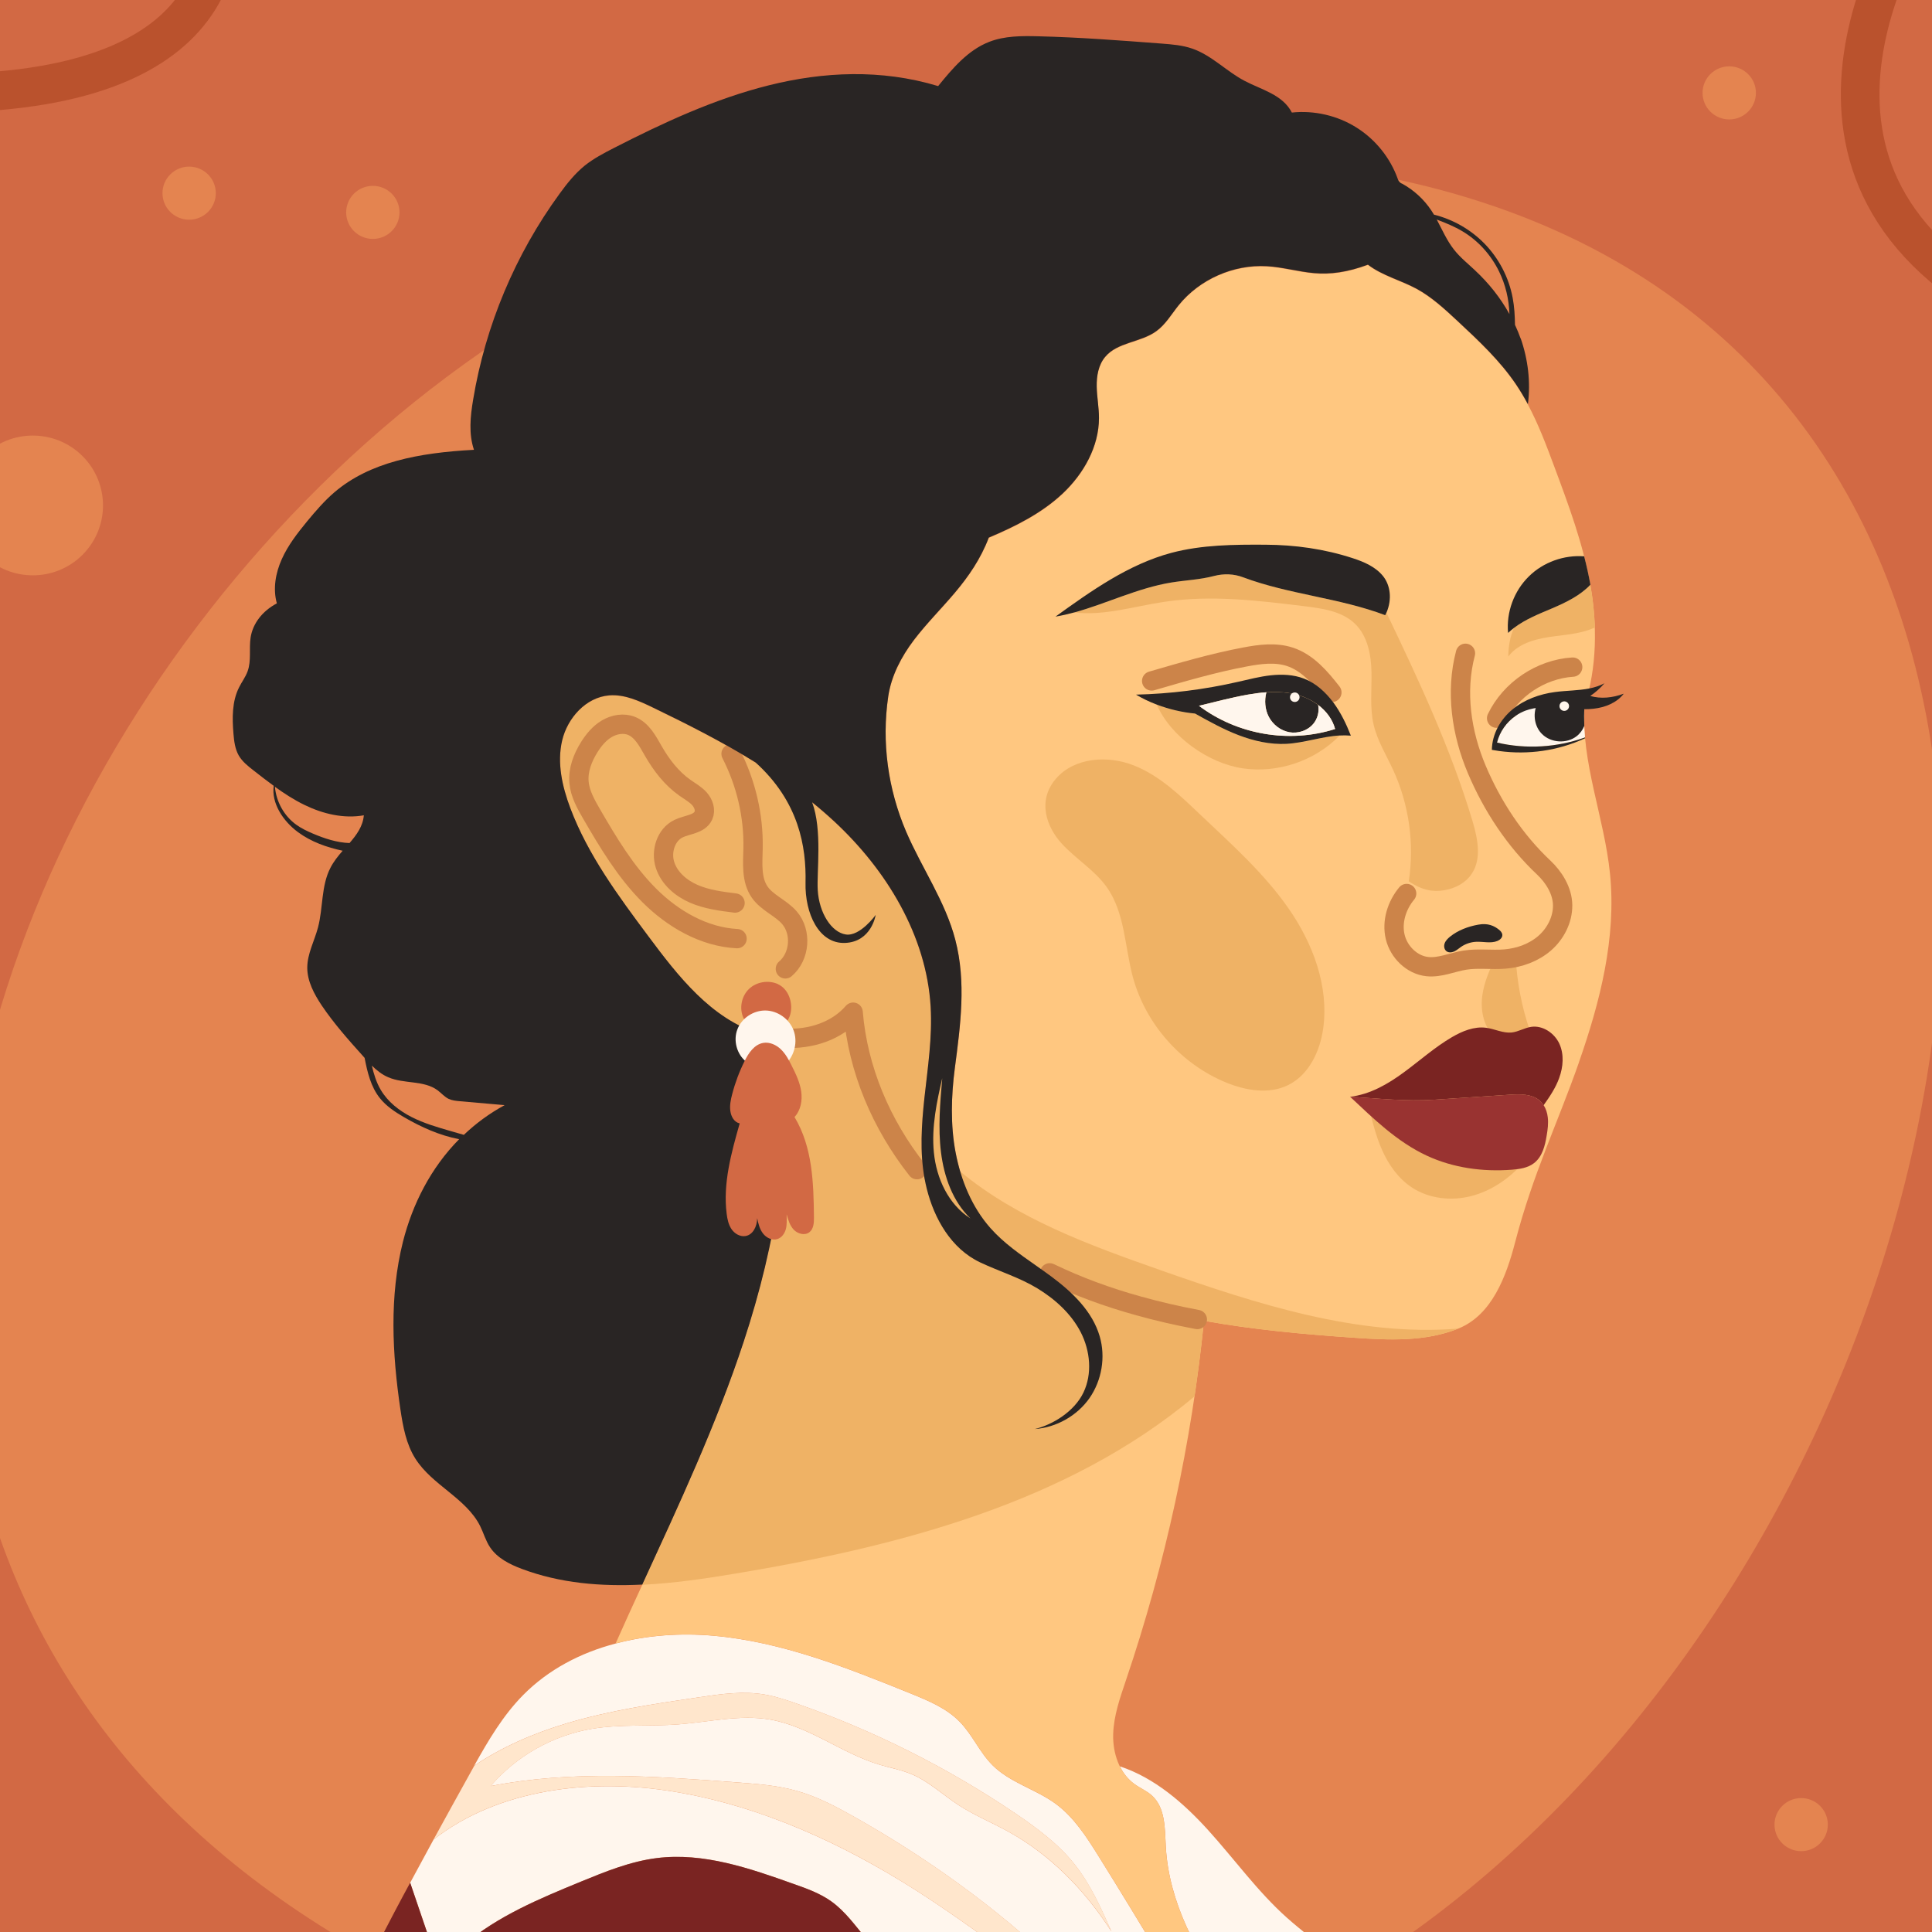 <svg width="50" height="50" viewBox="0 0 50 50" fill="none" xmlns="http://www.w3.org/2000/svg">
<path d="M54.433 -2.553H-7.408V58.998H54.433V-2.553Z" fill="#FFE6CC"/>
<path d="M54.433 -2.553H-7.408V58.998H54.433V-2.553Z" fill="#D26944"/>
<path d="M22.491 4.821C0.626 8.82 -14.989 45.171 17.506 53.694C50.001 62.217 68.957 -3.681 22.491 4.821Z" fill="#E48450"/>
<path d="M46.614 47.908C46.995 47.908 47.304 47.6 47.304 47.221C47.304 46.842 46.995 46.534 46.614 46.534C46.233 46.534 45.924 46.842 45.924 47.221C45.924 47.6 46.233 47.908 46.614 47.908Z" fill="#E48450"/>
<path d="M5.585 4.999C5.585 4.62 5.276 4.312 4.895 4.312C4.514 4.312 4.205 4.62 4.205 4.999C4.205 5.379 4.514 5.686 4.895 5.686C5.276 5.686 5.585 5.379 5.585 4.999Z" fill="#E48450"/>
<path d="M9.649 6.183C10.03 6.183 10.339 5.876 10.339 5.496C10.339 5.117 10.03 4.81 9.649 4.81C9.268 4.81 8.959 5.117 8.959 5.496C8.959 5.876 9.268 6.183 9.649 6.183Z" fill="#E48450"/>
<path d="M44.753 3.091C45.134 3.091 45.443 2.783 45.443 2.404C45.443 2.024 45.134 1.717 44.753 1.717C44.371 1.717 44.062 2.024 44.062 2.404C44.062 2.783 44.371 3.091 44.753 3.091Z" fill="#E48450"/>
<path d="M2.134 14.36C2.843 13.653 2.843 12.509 2.134 11.802C1.424 11.096 0.274 11.096 -0.436 11.802C-1.146 12.509 -1.146 13.653 -0.436 14.36C0.274 15.066 1.424 15.066 2.134 14.36Z" fill="#E48450"/>
<path d="M46.909 52.781C47.296 51.86 46.86 50.8 45.934 50.415C45.009 50.029 43.944 50.463 43.557 51.385C43.169 52.306 43.606 53.365 44.532 53.751C45.457 54.136 46.522 53.702 46.909 52.781Z" fill="#E48450"/>
<mask id="mask0_8_26146" style="mask-type:luminance" maskUnits="userSpaceOnUse" x="-8" y="-3" width="63" height="62">
<path d="M54.433 -2.553H-7.408V58.998H54.433V-2.553Z" fill="white"/>
</mask>
<g mask="url(#mask0_8_26146)">
<path d="M38.769 61.325C39.281 61.944 39.831 63.318 40.062 64.201H38.976C38.824 63.219 38.46 61.845 38.02 61.036C37.447 59.989 36.651 59.08 36.021 58.066C35.44 57.127 35.005 56.104 34.423 55.166C33.665 53.943 32.672 52.885 31.822 51.724C30.974 50.562 30.253 49.237 30.172 47.803C30.146 47.329 30.164 46.788 29.811 46.468C29.677 46.346 29.504 46.277 29.358 46.17C29.195 46.051 29.07 45.893 28.982 45.713C29.88 46.01 30.63 46.661 31.267 47.364C31.952 48.12 32.549 48.957 33.311 49.636C33.703 49.986 34.138 50.29 34.496 50.673C34.941 51.145 35.259 51.72 35.577 52.284C36.862 54.57 38.226 56.813 39.662 59.009C39.942 59.436 40.23 59.876 40.217 60.379C39.815 60.737 39.375 61.054 38.769 61.325Z" fill="#FFF6ED"/>
<path d="M38.4 64.202H32.969C32.657 63.147 31.814 61.984 31.151 60.995C31.018 60.794 30.892 60.601 30.778 60.418C30.475 59.928 30.244 59.398 29.984 58.884C29.347 57.627 28.531 56.459 27.568 55.427C27.202 55.036 26.806 54.647 26.618 54.147C26.52 53.886 26.482 53.605 26.37 53.349C26.049 52.625 25.227 52.293 24.529 51.91C23.726 51.469 23.005 50.876 22.417 50.173C22.134 49.835 21.875 49.465 21.514 49.208C21.225 49.001 20.884 48.878 20.548 48.76C19.403 48.351 18.204 47.935 16.997 48.088C16.314 48.174 15.668 48.438 15.032 48.699C13.967 49.137 12.881 49.586 12.005 50.333C11.856 50.461 11.684 50.607 11.488 50.576C11.26 50.539 11.146 50.285 11.072 50.066C10.919 49.619 10.767 49.172 10.615 48.726C10.816 48.351 11.017 47.98 11.221 47.607C12.906 46.293 15.292 46.013 17.436 46.367C19.685 46.737 21.801 47.708 23.721 48.931C24.495 49.426 25.239 49.962 25.985 50.497C26.596 50.938 27.215 51.385 27.693 51.966C27.875 52.187 28.035 52.426 28.209 52.654C28.413 52.921 28.637 53.173 28.848 53.435C29.662 54.442 30.299 55.576 30.931 56.705C32.013 58.638 33.096 60.569 34.178 62.502C33.766 60.98 33.072 59.519 32.382 58.068C32.031 57.328 31.68 56.589 31.282 55.874C29.194 52.118 25.864 49.136 22.109 47.021C21.638 46.755 21.153 46.499 20.631 46.351C20.13 46.208 19.607 46.169 19.086 46.129C16.956 45.968 14.791 45.811 12.696 46.224C13.361 45.445 14.308 44.91 15.321 44.741C16.058 44.618 16.812 44.683 17.558 44.626C18.349 44.566 19.142 44.369 19.924 44.501C20.933 44.673 21.773 45.37 22.751 45.666C23.03 45.752 23.321 45.802 23.59 45.915C24.036 46.102 24.395 46.446 24.799 46.71C25.206 46.976 25.66 47.162 26.087 47.397C27.161 47.988 28.061 48.892 28.763 49.986C28.49 49.372 28.213 48.749 27.791 48.226C27.375 47.71 26.835 47.31 26.287 46.938C24.515 45.738 22.585 44.772 20.562 44.07C20.309 43.983 20.055 43.9 19.791 43.855C19.23 43.758 18.656 43.841 18.092 43.925C16.929 44.096 15.762 44.268 14.639 44.608C13.805 44.86 12.991 45.211 12.273 45.695C12.636 45.045 13.016 44.397 13.539 43.868C14.192 43.206 15.028 42.772 15.931 42.535C16.75 42.316 17.623 42.258 18.467 42.333C20.239 42.49 21.917 43.161 23.566 43.827C24.022 44.012 24.494 44.207 24.837 44.559C25.166 44.895 25.352 45.35 25.685 45.682C26.137 46.136 26.804 46.303 27.321 46.682C27.79 47.027 28.114 47.53 28.422 48.024C30.727 51.715 32.828 55.555 35.577 58.934C36.861 60.514 38.36 62.183 38.399 64.203L38.4 64.202Z" fill="#FFF6ED"/>
<path d="M31.151 60.996C30.681 60.864 30.254 60.52 29.922 60.147C29.453 59.62 29.064 58.999 28.469 58.618C27.712 58.132 26.751 58.116 25.904 57.812C24.631 57.354 23.584 56.241 22.233 56.169C21.36 56.123 20.538 56.528 19.741 56.886C18.847 57.288 17.93 57.641 16.998 57.942C16.382 58.142 15.751 58.322 15.194 58.654C14.801 58.888 14.454 59.191 14.109 59.494C12.548 60.864 10.937 62.302 10.115 64.203H3.865C5.591 59.132 7.719 54.2 10.221 49.46C10.351 49.215 10.482 48.968 10.615 48.724C10.765 49.17 10.918 49.617 11.071 50.065C11.145 50.284 11.259 50.538 11.488 50.575C11.683 50.605 11.855 50.46 12.005 50.332C12.88 49.586 13.966 49.135 15.031 48.697C15.667 48.436 16.314 48.173 16.997 48.087C18.204 47.935 19.403 48.35 20.547 48.759C20.884 48.877 21.224 49 21.513 49.207C21.873 49.464 22.132 49.833 22.416 50.172C23.004 50.875 23.725 51.468 24.529 51.909C25.228 52.292 26.049 52.624 26.369 53.348C26.482 53.604 26.519 53.885 26.618 54.146C26.806 54.645 27.201 55.034 27.568 55.426C28.53 56.458 29.346 57.626 29.983 58.883C30.243 59.397 30.473 59.928 30.777 60.416C30.891 60.6 31.017 60.793 31.151 60.994V60.996Z" fill="#7A2422"/>
<path d="M34.177 62.501C33.095 60.568 32.013 58.637 30.931 56.704C30.299 55.575 29.662 54.44 28.848 53.434C28.636 53.172 28.413 52.92 28.208 52.653C28.035 52.425 27.875 52.186 27.693 51.965C27.214 51.385 26.596 50.937 25.985 50.496C25.239 49.961 24.494 49.425 23.72 48.93C21.802 47.706 19.684 46.736 17.436 46.366C15.291 46.011 12.905 46.292 11.221 47.606C11.532 47.036 11.847 46.468 12.161 45.902C12.199 45.833 12.237 45.764 12.276 45.695C12.994 45.211 13.808 44.86 14.642 44.608C15.766 44.268 16.934 44.096 18.095 43.925C18.658 43.841 19.232 43.759 19.794 43.855C20.056 43.899 20.313 43.983 20.565 44.07C22.588 44.772 24.518 45.738 26.29 46.938C26.839 47.31 27.378 47.71 27.794 48.226C28.217 48.749 28.494 49.372 28.766 49.986C28.064 48.892 27.165 47.988 26.09 47.398C25.663 47.162 25.208 46.977 24.802 46.711C24.398 46.446 24.039 46.102 23.593 45.915C23.324 45.802 23.034 45.75 22.754 45.667C21.774 45.37 20.936 44.673 19.927 44.501C19.146 44.369 18.352 44.565 17.561 44.627C16.816 44.683 16.062 44.619 15.325 44.741C14.312 44.91 13.364 45.445 12.699 46.224C14.794 45.811 16.959 45.968 19.089 46.13C19.61 46.169 20.133 46.208 20.634 46.351C21.156 46.499 21.64 46.755 22.112 47.021C25.866 49.136 29.197 52.117 31.286 55.874C31.683 56.59 32.034 57.328 32.385 58.068C33.075 59.52 33.769 60.98 34.181 62.502L34.177 62.501Z" fill="#FFE6CC"/>
<path d="M38.976 64.202H38.4C38.36 62.181 36.861 60.511 35.577 58.933C32.829 55.554 30.729 51.713 28.422 48.022C28.113 47.529 27.79 47.025 27.322 46.681C26.805 46.3 26.138 46.133 25.685 45.681C25.352 45.349 25.167 44.893 24.838 44.557C24.495 44.205 24.023 44.011 23.567 43.826C21.918 43.16 20.239 42.489 18.467 42.331C17.625 42.256 16.75 42.314 15.932 42.533C16.157 42.025 16.389 41.519 16.622 41.014C17.57 38.947 18.536 36.885 19.248 34.726C20.081 32.197 20.551 29.485 20.18 26.86C20.885 26.93 21.622 26.723 22.079 26.195C22.209 27.791 22.899 29.302 23.928 30.511C24.119 30.738 24.325 30.954 24.54 31.159C25.218 31.803 25.989 32.334 26.818 32.767C27.654 33.203 28.547 33.541 29.456 33.794C30.017 33.952 30.585 34.076 31.158 34.181C30.839 37.342 30.161 40.468 29.142 43.477C28.988 43.935 28.822 44.401 28.809 44.885C28.796 45.367 28.964 45.883 29.357 46.169C29.505 46.276 29.676 46.346 29.81 46.466C30.163 46.786 30.145 47.329 30.171 47.802C30.252 49.237 30.973 50.561 31.821 51.723C32.671 52.885 33.664 53.942 34.422 55.165C35.003 56.103 35.439 57.126 36.02 58.065C36.65 59.079 37.446 59.988 38.019 61.035C38.459 61.845 38.822 63.218 38.975 64.2L38.976 64.202Z" fill="#FFC780"/>
<path d="M30.915 36.139C31.011 35.488 31.094 34.836 31.159 34.181C30.587 34.076 30.018 33.952 29.457 33.794C28.549 33.541 27.655 33.203 26.819 32.767C25.991 32.334 25.219 31.803 24.541 31.159C24.326 30.954 24.121 30.738 23.929 30.511C22.901 29.304 22.21 27.792 22.08 26.195C21.622 26.723 20.886 26.93 20.181 26.86C20.552 29.485 20.082 32.197 19.249 34.726C18.539 36.885 17.573 38.947 16.623 41.014C17.434 40.975 18.251 40.855 19.046 40.722C23.283 40.016 27.638 38.885 30.915 36.138V36.139Z" fill="#EFB265"/>
<path d="M23.928 30.512C22.901 29.304 22.209 27.792 22.079 26.196C21.622 26.724 20.886 26.931 20.181 26.86C19.999 26.843 19.821 26.809 19.648 26.755C18.407 26.37 17.551 25.271 16.778 24.232C16.003 23.192 15.219 22.133 14.761 20.922C14.551 20.362 14.411 19.748 14.55 19.165C14.688 18.583 15.165 18.05 15.765 18.001C16.161 17.969 16.542 18.144 16.898 18.316C18.568 19.122 20.232 20 21.587 21.262C22.944 22.521 23.978 24.219 24.085 26.062C24.133 26.849 24.01 27.635 23.925 28.419C23.849 29.114 23.802 29.825 23.928 30.512Z" fill="#EFB265"/>
<path d="M23.732 30.271C22.813 29.105 22.202 27.687 22.079 26.195C21.651 26.689 20.977 26.902 20.314 26.87" stroke="#CC8449" stroke-width="0.5" stroke-linecap="round" stroke-linejoin="round"/>
<path d="M19.075 24.292C18.212 24.247 17.413 23.782 16.802 23.172C16.191 22.561 15.744 21.813 15.311 21.067C15.163 20.811 15.012 20.544 14.985 20.25C14.955 19.93 15.078 19.612 15.248 19.339C15.366 19.15 15.512 18.973 15.704 18.86C15.894 18.747 16.138 18.703 16.344 18.786C16.617 18.896 16.764 19.185 16.909 19.438C17.12 19.804 17.382 20.146 17.728 20.389C17.857 20.48 17.999 20.557 18.103 20.674C18.208 20.793 18.269 20.966 18.203 21.109C18.099 21.334 17.785 21.337 17.561 21.445C17.232 21.604 17.1 22.035 17.21 22.382C17.32 22.729 17.623 22.988 17.958 23.133C18.293 23.278 18.661 23.325 19.023 23.37" stroke="#CC8449" stroke-width="0.5" stroke-linecap="round" stroke-linejoin="round"/>
<path d="M18.92 19.509C19.306 20.26 19.506 21.107 19.489 21.951C19.481 22.343 19.438 22.77 19.663 23.091C19.857 23.368 20.209 23.495 20.43 23.75C20.753 24.123 20.703 24.755 20.325 25.074" stroke="#CC8449" stroke-width="0.5" stroke-linecap="round" stroke-linejoin="round"/>
<path d="M40.862 27.497C40.312 29.066 39.674 30.375 39.212 32.147C38.982 33.036 38.611 34.023 37.759 34.376C36.907 34.727 35.948 34.684 35.028 34.619C33.733 34.529 32.435 34.412 31.159 34.181C30.587 34.076 30.018 33.952 29.458 33.794C28.549 33.541 27.655 33.203 26.819 32.767C26.396 32.47 25.972 32.176 25.632 31.79C25.151 31.247 24.869 30.551 24.732 29.839C24.594 29.128 24.617 28.364 24.711 27.65C24.858 26.535 25.008 25.421 24.724 24.332C24.466 23.336 23.855 22.472 23.449 21.526C22.982 20.433 22.812 19.219 22.988 18.029C23.067 17.495 23.327 17.001 23.653 16.57C23.981 16.139 24.366 15.756 24.716 15.342C25.064 14.928 25.38 14.473 25.59 13.921C26.278 13.63 26.958 13.291 27.502 12.78C28.045 12.269 28.442 11.565 28.441 10.822C28.441 10.55 28.388 10.282 28.383 10.011C28.378 9.739 28.426 9.454 28.6 9.244C28.917 8.862 29.516 8.873 29.92 8.582C30.163 8.409 30.316 8.14 30.503 7.907C31.044 7.235 31.924 6.848 32.786 6.898C33.199 6.921 33.601 7.041 34.013 7.077C34.423 7.113 34.872 7.054 35.402 6.857C35.773 7.141 36.243 7.256 36.655 7.478C37.054 7.695 37.389 8.006 37.719 8.314C38.27 8.827 38.824 9.344 39.242 9.967C39.351 10.13 39.45 10.297 39.541 10.468C39.815 10.979 40.02 11.525 40.223 12.071C40.595 13.069 40.97 14.075 41.155 15.124C41.342 16.172 41.331 17.279 41.005 18.275C40.917 19.739 41.52 21.154 41.667 22.614C41.834 24.269 41.411 25.925 40.862 27.493V27.497Z" fill="#FFC780"/>
<path d="M39.407 30.11C39.051 30.505 38.593 30.821 38.076 30.954C37.559 31.087 36.983 31.024 36.538 30.731C36.191 30.502 35.941 30.149 35.772 29.771C35.603 29.393 35.506 28.987 35.412 28.583L39.406 30.11H39.407Z" fill="#EFB265"/>
<path d="M27.333 20.147C27.807 19.601 28.669 19.542 29.343 19.809C30.017 20.075 30.552 20.596 31.076 21.095C31.879 21.856 32.712 22.599 33.344 23.505C33.976 24.411 34.394 25.518 34.245 26.611C34.163 27.207 33.874 27.821 33.331 28.085C32.836 28.325 32.24 28.224 31.732 28.016C30.567 27.539 29.649 26.502 29.32 25.292C29.106 24.504 29.116 23.624 28.642 22.958C28.327 22.515 27.837 22.228 27.471 21.825C27.105 21.422 26.821 20.738 27.332 20.147H27.333Z" fill="#EFB265"/>
<path d="M38.953 24.82C38.861 24.828 38.77 24.83 38.678 24.829C38.54 25.125 38.41 25.428 38.364 25.752C38.311 26.12 38.383 26.525 38.639 26.796L39.406 27.009L39.593 26.672C39.383 26.062 39.26 25.422 39.226 24.778C39.136 24.799 39.044 24.813 38.952 24.82H38.953Z" fill="#EFB265"/>
<path d="M30.027 32.869C28.199 32.228 26.327 31.545 24.846 30.315C25.004 30.856 25.256 31.37 25.63 31.791C25.97 32.177 26.394 32.471 26.817 32.768C27.653 33.205 28.546 33.542 29.455 33.795C30.016 33.953 30.584 34.077 31.157 34.182C32.432 34.413 33.731 34.53 35.026 34.62C35.939 34.684 36.887 34.727 37.733 34.385C35.126 34.594 32.515 33.741 30.027 32.87V32.869Z" fill="#EFB265"/>
<path d="M41.274 16.24C40.967 16.383 40.606 16.42 40.265 16.462C39.808 16.518 39.312 16.624 39.035 16.99C39.036 16.698 39.091 16.463 39.177 16.252C39.475 16.026 39.83 15.887 40.174 15.74C40.531 15.588 40.895 15.412 41.157 15.131C41.222 15.496 41.264 15.868 41.275 16.24H41.274Z" fill="#EFB265"/>
<path d="M38.088 22.613C37.932 22.85 37.659 22.994 37.378 23.039C37.099 23.087 36.809 23.047 36.459 22.808C36.609 21.832 36.465 20.814 36.05 19.916C35.874 19.535 35.648 19.172 35.551 18.762C35.447 18.318 35.503 17.857 35.494 17.401C35.486 16.946 35.394 16.46 35.066 16.142C34.734 15.821 34.238 15.748 33.779 15.691C32.569 15.543 31.341 15.393 30.135 15.575C29.356 15.69 28.576 15.943 27.799 15.85C28.632 15.624 29.441 15.217 30.314 15.075C30.681 15.014 31.059 15.001 31.424 14.905C31.671 14.84 31.931 14.848 32.171 14.939C33.355 15.382 34.662 15.471 35.849 15.92C35.86 15.899 35.87 15.877 35.88 15.855C36.721 17.614 37.552 19.384 38.109 21.252C38.242 21.701 38.35 22.222 38.089 22.612L38.088 22.613Z" fill="#EFB265"/>
<path d="M27.166 32.941C27.901 33.295 28.672 33.577 29.458 33.794C29.962 33.936 30.472 34.052 30.987 34.149" stroke="#CC8449" stroke-width="0.5" stroke-linecap="round" stroke-linejoin="round"/>
<path d="M40.353 27.895C40.261 28.152 40.107 28.381 39.948 28.604C39.924 28.565 39.893 28.528 39.858 28.494C39.654 28.307 39.342 28.314 39.065 28.332C38.422 28.374 37.781 28.417 37.138 28.46C36.372 28.511 35.672 28.427 34.938 28.384C35.451 28.326 35.916 28.058 36.33 27.753C36.746 27.448 37.132 27.101 37.577 26.841C37.844 26.685 38.152 26.558 38.461 26.599C38.684 26.628 38.898 26.744 39.122 26.721C39.296 26.702 39.454 26.6 39.627 26.575C39.928 26.531 40.229 26.737 40.356 27.011C40.482 27.287 40.456 27.613 40.352 27.896L40.353 27.895Z" fill="#7A2422"/>
<path d="M40.028 29.387C39.986 29.651 39.914 29.936 39.701 30.101C39.54 30.226 39.329 30.256 39.126 30.272C38.378 30.33 37.608 30.226 36.927 29.909C36.151 29.549 35.529 28.935 34.94 28.383C35.674 28.426 36.373 28.509 37.14 28.459C37.783 28.416 38.424 28.373 39.067 28.331C39.344 28.312 39.655 28.306 39.859 28.494C39.895 28.527 39.926 28.564 39.95 28.603C40.009 28.695 40.044 28.805 40.056 28.915C40.075 29.072 40.055 29.23 40.028 29.387Z" fill="#993331"/>
<path d="M36.404 23.124C36.147 23.433 36.014 23.858 36.108 24.248C36.201 24.638 36.54 24.974 36.941 25.016C37.267 25.05 37.583 24.901 37.908 24.849C38.253 24.793 38.607 24.849 38.954 24.819C39.328 24.787 39.696 24.653 39.978 24.408C40.259 24.162 40.445 23.8 40.441 23.427C40.437 23.054 40.215 22.7 39.952 22.453C39.203 21.748 38.622 20.864 38.221 19.918C37.82 18.972 37.664 17.901 37.926 16.907" stroke="#CC8449" stroke-width="0.5" stroke-linecap="round" stroke-linejoin="round"/>
<path d="M38.258 23.93C37.993 23.977 37.732 24.075 37.524 24.243C37.468 24.29 37.412 24.344 37.387 24.415C37.362 24.483 37.375 24.571 37.433 24.616C37.489 24.66 37.57 24.652 37.634 24.624C37.699 24.594 37.752 24.546 37.81 24.506C37.924 24.427 38.061 24.381 38.198 24.374C38.384 24.364 38.578 24.422 38.75 24.353C38.818 24.326 38.884 24.268 38.88 24.195C38.877 24.14 38.837 24.095 38.793 24.06C38.67 23.96 38.506 23.884 38.258 23.93Z" fill="#292524"/>
<path d="M35.88 15.856C35.871 15.877 35.86 15.899 35.849 15.921C34.662 15.472 33.353 15.383 32.171 14.94C31.931 14.849 31.671 14.841 31.424 14.905C31.059 15.002 30.681 15.015 30.314 15.075C29.441 15.218 28.632 15.624 27.799 15.851H27.796C27.637 15.894 27.478 15.931 27.316 15.958C28.247 15.288 29.205 14.605 30.314 14.308C31.105 14.098 31.94 14.092 32.748 14.097C33.513 14.1 34.276 14.207 35.003 14.444C35.301 14.54 35.602 14.67 35.796 14.913C35.98 15.146 36.033 15.504 35.881 15.857L35.88 15.856Z" fill="#292524"/>
<path d="M41.159 15.128V15.132C40.896 15.412 40.532 15.588 40.175 15.741C39.831 15.887 39.477 16.025 39.178 16.253C39.127 16.293 39.077 16.334 39.029 16.38C38.979 15.844 39.183 15.293 39.568 14.916C39.94 14.549 40.477 14.357 40.998 14.398C41.061 14.639 41.114 14.883 41.159 15.129V15.128Z" fill="#292524"/>
<path d="M34.667 19.038C34.029 19.694 33.064 20.019 32.158 19.884C31.262 19.751 30.295 19.057 29.938 18.237C30.241 18.352 30.582 18.437 30.928 18.469C31.296 18.674 31.665 18.879 32.057 19.029C32.451 19.179 32.871 19.274 33.292 19.253C33.756 19.228 34.208 19.063 34.667 19.038Z" fill="#EFB265"/>
<path d="M29.805 17.623C30.606 17.39 31.409 17.154 32.229 17.001C32.61 16.929 33.009 16.878 33.378 16.997C33.839 17.147 34.172 17.539 34.469 17.92" stroke="#CC8449" stroke-width="0.5" stroke-linecap="round" stroke-linejoin="round"/>
<path d="M38.732 18.587C39.092 17.842 39.874 17.318 40.701 17.265" stroke="#CC8449" stroke-width="0.5" stroke-linecap="round" stroke-linejoin="round"/>
<path d="M34.504 18.177C34.307 17.914 34.054 17.681 33.748 17.563C33.476 17.457 33.176 17.446 32.888 17.477C32.599 17.509 32.317 17.583 32.034 17.647C31.169 17.845 30.287 17.956 29.4 17.977C29.558 18.072 29.739 18.16 29.937 18.235C30.24 18.35 30.582 18.435 30.928 18.467C31.295 18.672 31.665 18.877 32.057 19.027C32.45 19.177 32.871 19.272 33.291 19.251C33.755 19.226 34.208 19.061 34.667 19.035C34.763 19.029 34.862 19.03 34.96 19.039C34.844 18.74 34.7 18.442 34.504 18.176V18.177ZM31.029 18.266C31.425 18.172 31.858 18.053 32.296 17.977C32.453 17.95 32.614 17.926 32.774 17.916C33.06 17.897 33.347 17.913 33.62 17.994C33.796 18.048 33.968 18.132 34.115 18.245C34.324 18.404 34.486 18.616 34.553 18.867C33.352 19.25 32.011 19.007 31.03 18.266H31.029Z" fill="#292524"/>
<path d="M33.984 18.738C33.837 18.911 33.591 18.991 33.366 18.951C33.14 18.91 32.943 18.755 32.836 18.553C32.736 18.36 32.718 18.128 32.773 17.918C33.059 17.898 33.346 17.914 33.619 17.995C33.795 18.049 33.967 18.133 34.114 18.247C34.147 18.418 34.099 18.605 33.985 18.739L33.984 18.738Z" fill="#292524"/>
<path d="M34.552 18.866C33.351 19.249 32.01 19.007 31.029 18.266C31.425 18.172 31.858 18.053 32.296 17.976C32.453 17.949 32.614 17.926 32.774 17.916C32.719 18.127 32.737 18.358 32.837 18.551C32.944 18.753 33.141 18.907 33.367 18.949C33.592 18.989 33.838 18.911 33.985 18.736C34.099 18.603 34.147 18.416 34.114 18.244C34.323 18.402 34.485 18.614 34.552 18.865V18.866Z" fill="#FFF6ED"/>
<path d="M33.632 18.044C33.632 17.976 33.577 17.921 33.508 17.921C33.44 17.921 33.385 17.976 33.385 18.044C33.385 18.112 33.44 18.167 33.508 18.167C33.577 18.167 33.632 18.112 33.632 18.044Z" fill="#FFF6ED"/>
<path d="M41.019 19.085C40.294 19.346 39.493 19.394 38.742 19.218C38.811 18.937 38.99 18.686 39.228 18.524C39.483 18.314 39.88 18.169 40.335 18.312C40.341 18.312 40.349 18.313 40.355 18.313C40.57 18.329 40.785 18.354 41.001 18.354C40.989 18.599 40.998 18.841 41.019 19.085Z" fill="#FFF6ED"/>
<path d="M41.001 18.789C40.995 18.621 40.995 18.452 41.005 18.282C40.701 18.191 40.383 18.122 40.07 18.164C39.969 18.179 39.867 18.204 39.772 18.245C39.666 18.493 39.714 18.808 39.909 18.998C40.141 19.229 40.546 19.252 40.803 19.053C40.892 18.984 40.958 18.891 41.001 18.789Z" fill="#292524"/>
<path d="M41.155 18.012C41.298 17.915 41.418 17.806 41.523 17.683C41.4 17.749 41.269 17.79 41.133 17.817C40.843 17.875 40.535 17.87 40.241 17.91C39.844 17.963 39.449 18.106 39.141 18.361C38.832 18.617 38.616 18.994 38.609 19.406C38.674 19.418 38.738 19.428 38.802 19.437H38.804C39.547 19.537 40.319 19.432 41.022 19.106C41.021 19.099 41.02 19.092 41.02 19.085C40.295 19.346 39.494 19.394 38.743 19.218C38.812 18.937 38.99 18.686 39.229 18.523C39.304 18.469 39.389 18.426 39.474 18.393C39.746 18.292 40.045 18.29 40.335 18.312C40.341 18.312 40.348 18.313 40.355 18.313C40.57 18.329 40.785 18.354 41 18.354C41.082 18.355 41.163 18.351 41.245 18.341C41.541 18.308 41.841 18.19 42.022 17.953C41.73 18.062 41.426 18.091 41.154 18.011L41.155 18.012Z" fill="#292524"/>
<path d="M40.607 18.274C40.607 18.207 40.551 18.151 40.483 18.151C40.415 18.151 40.359 18.207 40.359 18.274C40.359 18.342 40.415 18.398 40.483 18.398C40.551 18.398 40.607 18.342 40.607 18.274Z" fill="#FFF6ED"/>
<path d="M39.356 8.767C39.313 8.644 39.262 8.524 39.208 8.407C39.204 8.173 39.192 7.94 39.148 7.709C39.049 7.181 38.79 6.683 38.411 6.297C38.057 5.937 37.602 5.678 37.111 5.555C37.088 5.517 37.064 5.478 37.039 5.441C36.849 5.157 36.59 4.92 36.29 4.755C36.226 4.734 36.192 4.681 36.178 4.64C35.984 4.091 35.601 3.611 35.106 3.301C34.613 2.99 34.013 2.852 33.433 2.913C33.196 2.448 32.64 2.32 32.207 2.091C31.738 1.845 31.359 1.432 30.858 1.259C30.604 1.17 30.334 1.149 30.065 1.128C29 1.047 27.934 0.965 26.867 0.939C26.439 0.928 26 0.928 25.603 1.082C25.05 1.296 24.651 1.771 24.279 2.228C22.801 1.781 21.301 1.857 19.897 2.208C18.492 2.559 17.169 3.174 15.88 3.834C15.621 3.967 15.361 4.104 15.134 4.285C14.881 4.49 14.675 4.748 14.484 5.011C13.336 6.583 12.563 8.425 12.245 10.341C12.172 10.773 12.126 11.226 12.266 11.641C10.828 11.717 9.566 11.963 8.657 12.738C8.394 12.963 8.166 13.229 7.945 13.496C7.697 13.799 7.452 14.113 7.293 14.47C7.132 14.827 7.059 15.238 7.165 15.615C6.781 15.819 6.542 16.143 6.486 16.497C6.441 16.789 6.509 17.096 6.408 17.373C6.355 17.52 6.258 17.647 6.187 17.789C6.003 18.153 6.008 18.582 6.042 18.989C6.058 19.181 6.082 19.381 6.177 19.549C6.269 19.71 6.42 19.829 6.567 19.943C6.737 20.076 6.908 20.21 7.084 20.337C7.021 20.779 7.315 21.243 7.712 21.536C8.051 21.786 8.454 21.929 8.868 22.017C8.75 22.153 8.636 22.294 8.553 22.456C8.308 22.926 8.365 23.492 8.229 24.006C8.136 24.353 7.953 24.684 7.952 25.043C7.952 25.395 8.129 25.724 8.324 26.018C8.64 26.487 9.018 26.912 9.397 27.334C9.41 27.349 9.423 27.364 9.436 27.378C9.508 27.75 9.597 28.128 9.832 28.421C9.998 28.629 10.225 28.778 10.455 28.912C10.901 29.171 11.378 29.386 11.883 29.482C11.147 30.227 10.675 31.164 10.429 32.134C10.073 33.548 10.15 35.037 10.363 36.478C10.429 36.92 10.511 37.374 10.751 37.751C11.184 38.437 12.063 38.77 12.426 39.494C12.516 39.676 12.57 39.876 12.683 40.044C12.868 40.322 13.186 40.483 13.5 40.601C14.496 40.976 15.555 41.062 16.622 41.009C17.571 38.943 18.537 36.881 19.248 34.721C20.081 32.192 20.552 29.48 20.18 26.855C19.999 26.838 19.82 26.803 19.647 26.749C18.407 26.365 17.551 25.266 16.778 24.227C16.002 23.187 15.218 22.128 14.761 20.917C14.55 20.357 14.411 19.742 14.549 19.16C14.688 18.578 15.165 18.045 15.765 17.996C16.161 17.964 16.542 18.139 16.898 18.311C17.801 18.747 18.702 19.204 19.555 19.733C20.678 20.749 20.868 21.916 20.847 22.843C20.828 23.639 21.192 24.43 21.87 24.403C22.556 24.376 22.663 23.678 22.663 23.678C22.663 23.678 22.259 24.241 21.889 24.184C21.517 24.127 21.198 23.626 21.163 23.035C21.134 22.564 21.286 21.481 21.018 20.762C21.212 20.919 21.402 21.083 21.587 21.254C22.944 22.514 23.977 24.211 24.085 26.054C24.131 26.842 24.01 27.627 23.924 28.411C23.849 29.107 23.802 29.817 23.928 30.504C23.944 30.59 23.963 30.676 23.984 30.762C24.174 31.527 24.61 32.315 25.369 32.672C25.859 32.903 26.384 33.061 26.846 33.342C27.308 33.623 27.724 34.001 27.971 34.481C28.216 34.962 28.272 35.555 28.039 36.04C27.805 36.526 27.255 36.868 26.78 36.984C27.339 36.943 27.875 36.641 28.195 36.184C28.515 35.725 28.617 35.12 28.46 34.584C28.272 33.937 27.752 33.441 27.212 33.039C27.083 32.944 26.952 32.85 26.82 32.758C26.397 32.461 25.973 32.167 25.632 31.782C25.151 31.239 24.869 30.542 24.732 29.831C24.595 29.119 24.617 28.356 24.711 27.642C24.858 26.527 25.008 25.413 24.724 24.323C24.466 23.327 23.855 22.463 23.449 21.518C22.982 20.424 22.812 19.211 22.988 18.02C23.067 17.486 23.327 16.992 23.653 16.561C23.981 16.131 24.366 15.748 24.716 15.333C25.065 14.919 25.38 14.464 25.59 13.912C26.278 13.622 26.958 13.282 27.502 12.771C28.045 12.26 28.442 11.556 28.441 10.814C28.441 10.542 28.388 10.274 28.383 10.003C28.378 9.731 28.426 9.445 28.601 9.236C28.917 8.853 29.516 8.864 29.92 8.573C30.163 8.4 30.316 8.132 30.503 7.899C31.045 7.227 31.924 6.839 32.786 6.889C33.199 6.913 33.601 7.032 34.013 7.068C34.424 7.105 34.873 7.046 35.402 6.849C35.773 7.132 36.243 7.248 36.655 7.469C37.054 7.686 37.389 7.997 37.72 8.305C38.27 8.818 38.824 9.335 39.242 9.958C39.351 10.121 39.45 10.288 39.542 10.459C39.616 9.888 39.545 9.3 39.355 8.756L39.356 8.767ZM9.045 21.818C8.72 21.807 8.397 21.701 8.095 21.572C7.948 21.509 7.801 21.44 7.671 21.346C7.353 21.12 7.148 20.748 7.115 20.362C7.358 20.537 7.609 20.7 7.879 20.831C8.354 21.063 8.896 21.193 9.416 21.1C9.392 21.383 9.231 21.604 9.045 21.819V21.818ZM12.004 29.37C11.891 29.338 11.78 29.305 11.667 29.273C11.321 29.173 10.972 29.072 10.652 28.909C10.33 28.745 10.036 28.515 9.853 28.204C9.739 28.011 9.674 27.796 9.623 27.578C9.749 27.701 9.886 27.811 10.047 27.879C10.457 28.057 10.971 27.952 11.327 28.218C11.424 28.291 11.505 28.388 11.613 28.44C11.701 28.48 11.799 28.49 11.895 28.499C12.283 28.532 12.672 28.566 13.06 28.601C12.662 28.817 12.312 29.077 12.004 29.37ZM38.18 7.002C37.993 6.825 37.789 6.664 37.631 6.462C37.444 6.226 37.325 5.947 37.183 5.682C37.414 5.769 37.644 5.863 37.855 5.99C38.259 6.232 38.586 6.598 38.793 7.02C38.963 7.365 39.052 7.745 39.064 8.128C38.832 7.709 38.53 7.329 38.179 7.002H38.18Z" fill="#292524"/>
<path d="M24.385 27.905C24.33 28.543 24.274 29.187 24.353 29.822C24.432 30.457 24.657 31.093 25.115 31.533C24.546 31.171 24.234 30.497 24.169 29.828C24.102 29.16 24.25 28.489 24.385 27.904V27.905Z" fill="#EFB265"/>
<path d="M20.139 25.471C19.895 25.357 19.58 25.406 19.385 25.593C19.189 25.78 19.128 26.092 19.238 26.338C19.348 26.584 19.625 26.745 19.895 26.72C20.164 26.694 20.405 26.481 20.461 26.217C20.517 25.954 20.416 25.603 20.138 25.473L20.139 25.471Z" fill="#D26944"/>
<path d="M19.314 27.48C19.068 27.287 18.971 26.928 19.084 26.638C19.195 26.347 19.504 26.144 19.817 26.152C20.13 26.159 20.427 26.372 20.537 26.664C20.647 26.955 20.566 27.308 20.343 27.527L19.315 27.48H19.314Z" fill="#FFF6ED"/>
<path d="M20.561 28.909C20.723 28.737 20.769 28.48 20.735 28.246C20.701 28.012 20.597 27.794 20.49 27.582C20.415 27.431 20.334 27.278 20.213 27.16C20.092 27.042 19.921 26.962 19.754 26.99C19.523 27.029 19.373 27.251 19.27 27.46C19.132 27.735 19.025 28.023 18.948 28.32C18.911 28.461 18.881 28.608 18.901 28.752C18.921 28.896 18.997 29.04 19.143 29.074C18.926 29.837 18.707 30.625 18.806 31.412C18.823 31.551 18.853 31.694 18.932 31.811C19.011 31.926 19.151 32.011 19.291 31.989C19.482 31.959 19.592 31.749 19.596 31.528C19.625 31.667 19.659 31.809 19.746 31.922C19.832 32.035 19.984 32.109 20.119 32.066C20.232 32.03 20.308 31.922 20.338 31.808C20.368 31.695 20.36 31.576 20.358 31.427C20.398 31.57 20.441 31.717 20.542 31.824C20.644 31.931 20.824 31.981 20.943 31.893C21.058 31.808 21.067 31.642 21.065 31.499C21.055 30.618 21.031 29.687 20.561 28.907V28.909Z" fill="#D26944"/>
</g>
<mask id="mask1_8_26146" style="mask-type:luminance" maskUnits="userSpaceOnUse" x="-8" y="-3" width="63" height="62">
<path d="M54.433 -2.553H-7.408V58.998H54.433V-2.553Z" fill="white"/>
</mask>
<g mask="url(#mask1_8_26146)">
<path d="M-7.83 23.7C-7.83 23.7 -1.27 23.034 -2.959 17.683C-4.648 12.331 -7.934 2.621 -0.967 2.402C5.999 2.183 6.257 -1.606 5.289 -4.111" stroke="#BA522D" stroke-linecap="round" stroke-linejoin="round"/>
<path d="M50.271 -3.312C50.271 -3.312 45.478 2.827 50.271 6.905C55.063 10.983 59.771 6.552 59.771 6.552" stroke="#BA522D" stroke-linecap="round" stroke-linejoin="round"/>
<path d="M43.545 59.651C43.545 59.651 42.62 55.267 47.137 55.846C51.652 56.425 55.459 54.051 55.061 45.441" stroke="#BA522D" stroke-linecap="round" stroke-linejoin="round"/>
</g>
</svg>
